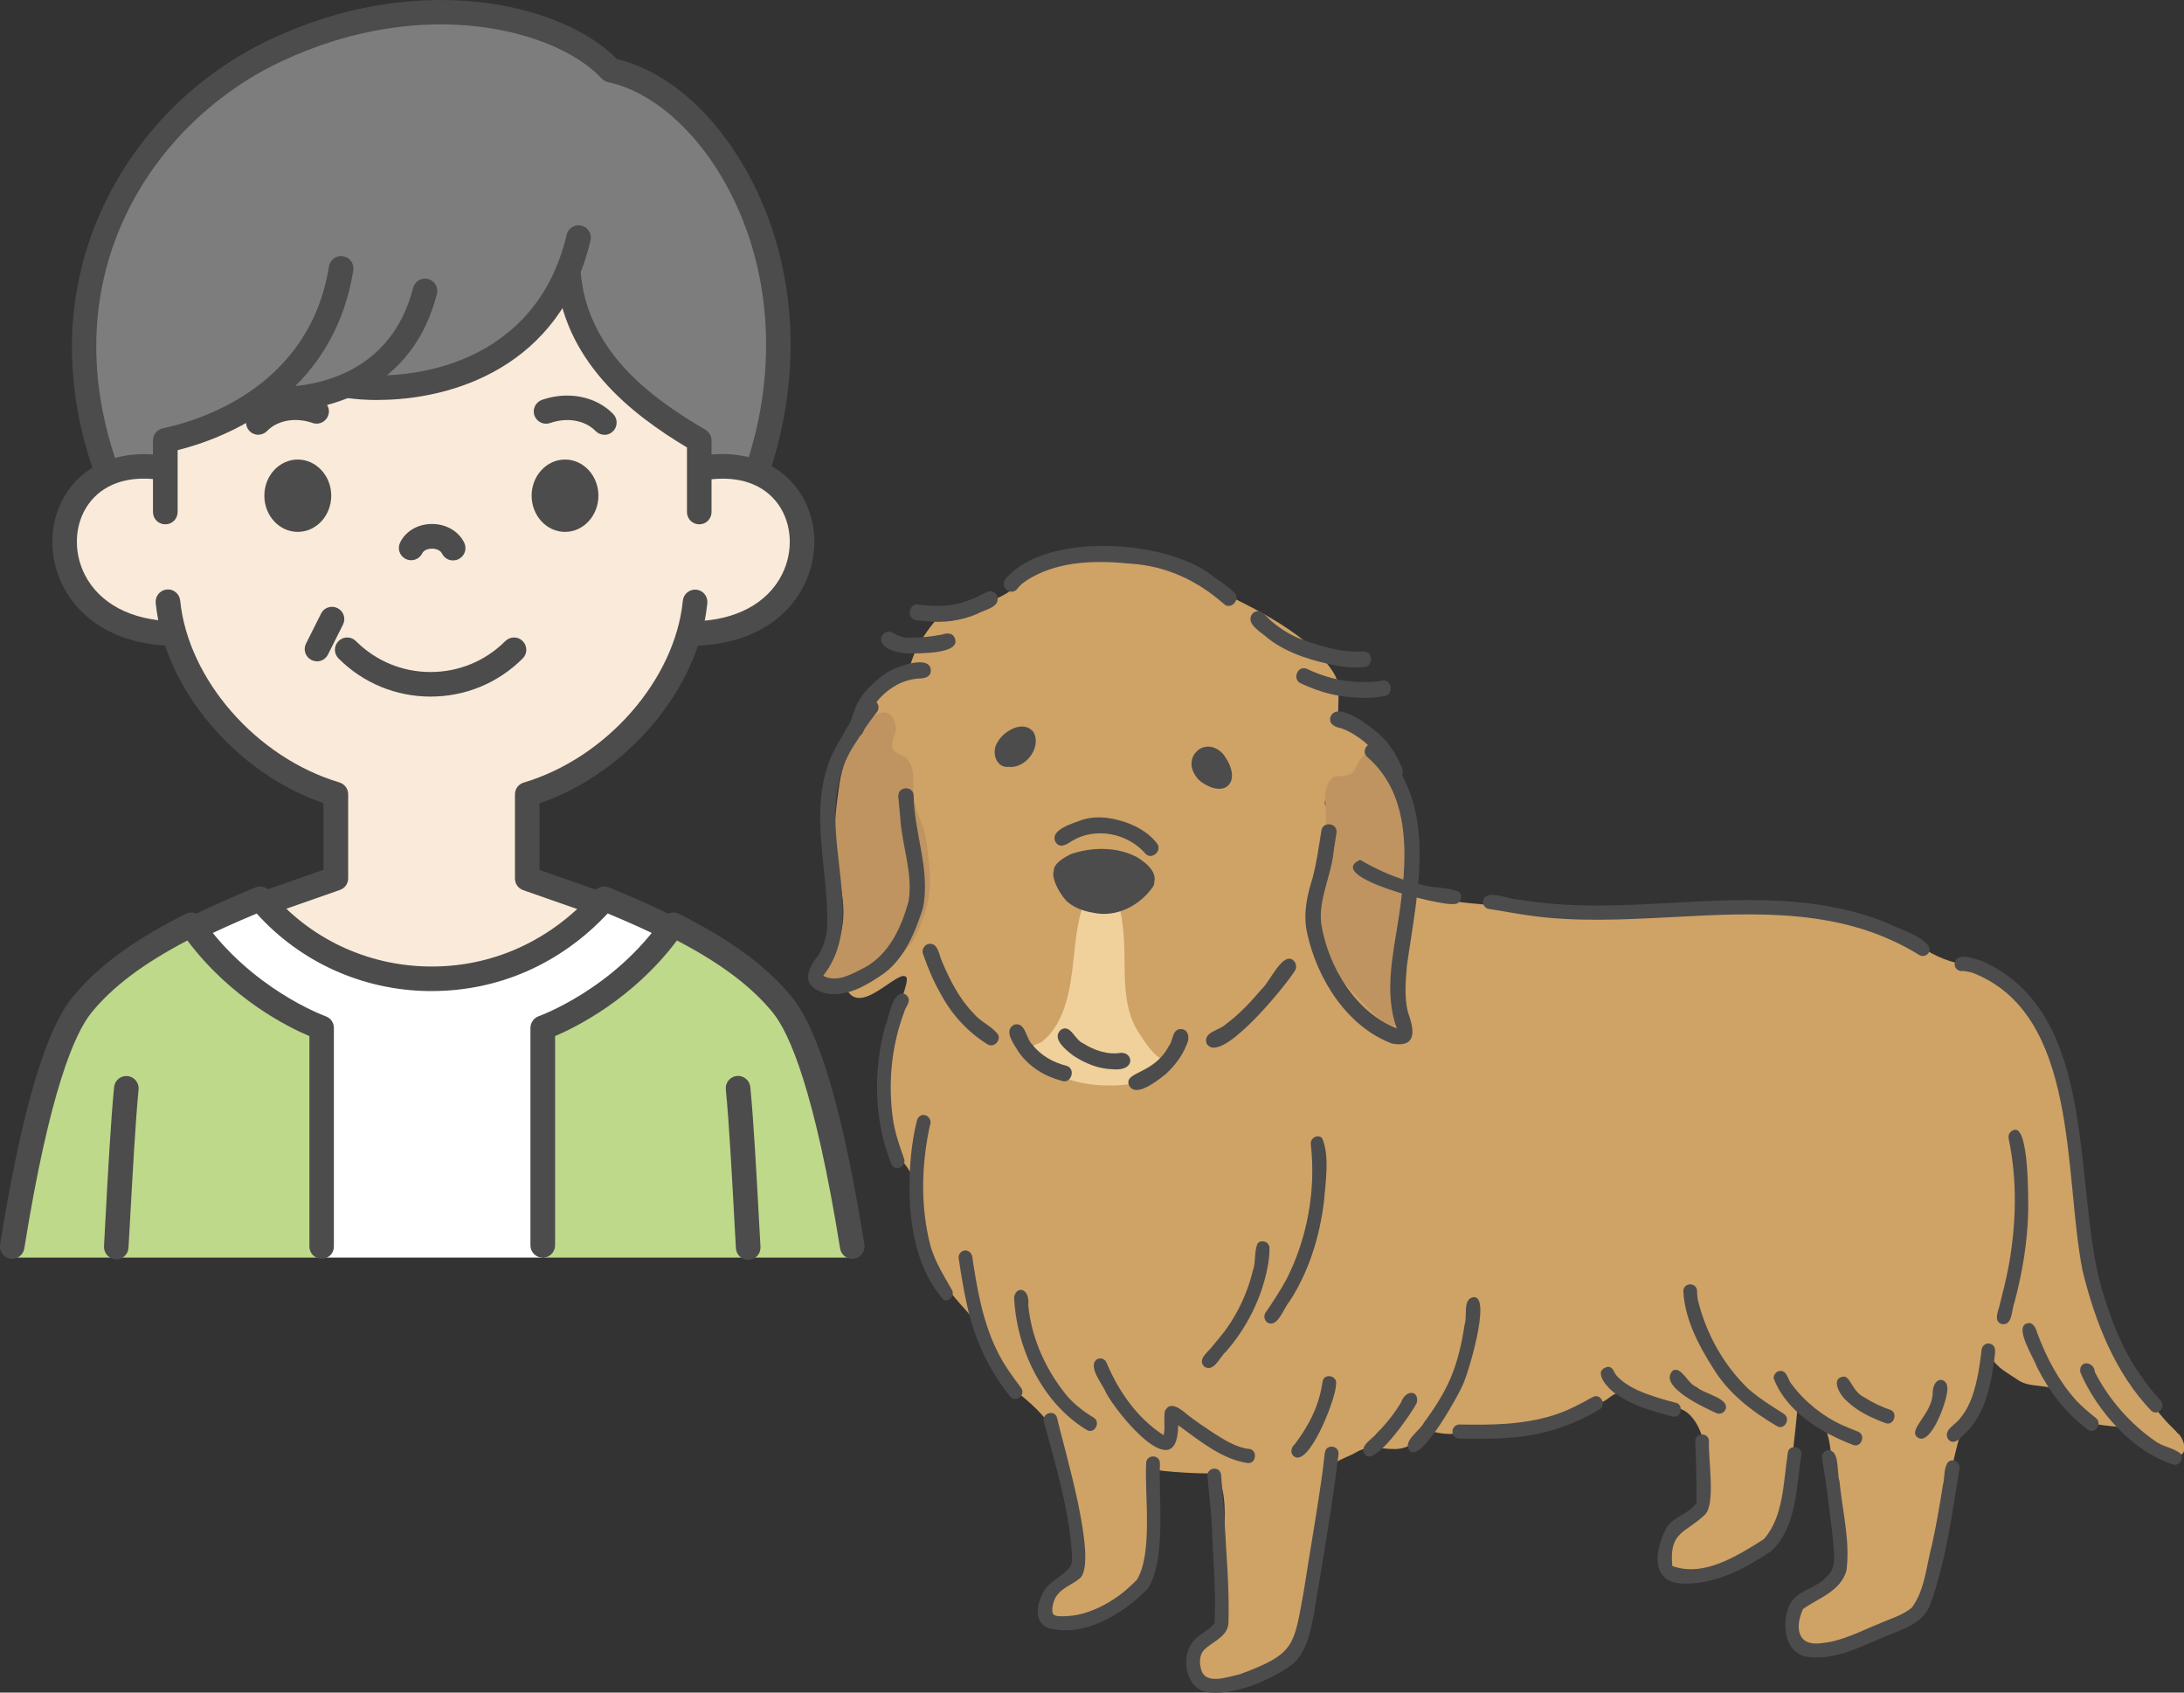 <?xml version="1.0" encoding="UTF-8"?><svg id="_レイヤー_23" xmlns="http://www.w3.org/2000/svg" width="240" height="186" viewBox="0 0 240 186"><rect x="0" y="0" width="240" height="186" fill="#333333" stroke="none"/><defs><style>.cls-1{fill:#7d7d7d;}.cls-2{fill:#faead9;}.cls-3{fill:#fff;}.cls-4{fill:#4c4c4c;}.cls-5{fill:#bf9460;}.cls-6{fill:#cfa266;}.cls-7{fill:#f0d19c;}.cls-8{fill:#bed98a;}</style></defs><path class="cls-1" d="M83.34,51.79c7.35-21.95-4.49-41.42-16.13-43.87C61.64,1.9,46.2-1.73,30.31,5.8,15.59,12.78,3.88,31.47,11.94,51.9c2.63-1.33,6.3-.5,6.3-.5v-2.8c3.06-.64,7.08-2.04,10.69-4.68,3.5.66,8.35-.82,9.45-1.32,6.31.89,19.19-.66,24.11-12.61.83,12.11,14.39,18.26,14.39,18.26v3.45c3.02-1.2,6.47.09,6.47.09Z"/><path class="cls-2" d="M57.99,96.63v-9.06c11.22-4.59,15.03-10.29,18.01-17.96,17.91.17,14.39-21.35.81-18.05v-3.08s-13.95-7.05-14.39-18.49c-4.92,11.95-18.31,13.39-24.11,12.61-1.1.5-5.96,1.98-9.45,1.32-3.61,2.64-7.63,4.05-10.69,4.69v2.65c-14.11-2.1-15.31,18.08.84,18.58,2.98,7.67,7.85,13.9,18.01,17.74v8.99c-1.84.45-7.61,2.77-7.61,2.77,8.18,10.95,26.85,11.17,36.3.15-3.6-1.35-7.72-2.85-7.72-2.85Z"/><path class="cls-3" d="M73.56,102.1s-5.12,7.65-13.91,10.91v25.19h-24.28v-25.19s-8.61-3.26-14.1-10.89c2.19-1.09,4.63-2.18,7.33-3.28,9.36,11.27,27.17,12.17,37.8,0,2.7,1.1,4.97,2.17,7.16,3.27Z"/><path class="cls-8" d="M35.4,138.2H1.4c2.04-13.9,4.58-23.92,7.67-27.71,2.65-3.26,6.55-6.06,11.99-8.8,5.77,8.34,14.33,11.32,14.33,11.32v25.19Z"/><path class="cls-8" d="M93.78,138.2h-34v-25.19s8.56-2.98,14.34-11.32c5.45,2.74,9.34,5.54,12,8.8,3.09,3.79,5.62,13.81,7.66,27.71Z"/><path class="cls-4" d="M76.3,70.97c-.73,0-1.34-.59-1.35-1.33-.01-.75.58-1.36,1.32-1.37,4.54-.08,8.06-1.95,9.66-5.13,1.28-2.54,1.12-5.57-.41-7.72-1.57-2.2-4.29-3.16-7.67-2.71-.74.1-1.42-.42-1.52-1.16-.1-.74.42-1.42,1.16-1.52,4.35-.59,8.08.81,10.23,3.82,2.11,2.96,2.35,7.08.62,10.5-2.07,4.1-6.45,6.51-12.02,6.61,0,0-.02,0-.03,0Z"/><path class="cls-4" d="M18.95,70.97s-.02,0-.03,0c-5.57-.1-9.95-2.51-12.02-6.6-1.73-3.42-1.49-7.54.61-10.5,2.13-3.01,5.85-4.41,10.19-3.84.74.1,1.26.78,1.16,1.51s-.77,1.26-1.51,1.16c-3.37-.44-6.08.53-7.64,2.72-1.53,2.15-1.68,5.18-.4,7.72,1.6,3.17,5.12,5.04,9.66,5.12.75.01,1.34.63,1.32,1.37-.01.74-.62,1.33-1.35,1.33Z"/><path class="cls-4" d="M36.4,54.47c0,2.2-1.65,3.98-3.68,3.98s-3.67-1.78-3.67-3.98,1.65-3.97,3.67-3.97,3.68,1.78,3.68,3.97Z"/><path class="cls-4" d="M58.42,54.47c0,2.2,1.65,3.98,3.67,3.98s3.67-1.78,3.67-3.98-1.65-3.97-3.67-3.97-3.67,1.78-3.67,3.97Z"/><path class="cls-4" d="M49.79,61.59c-.5,0-.97-.27-1.21-.75-.2-.41-.73-.55-1.12-.55h0c-.37,0-.88.14-1.06.52-.33.67-1.14.95-1.81.62-.67-.33-.95-1.14-.62-1.81.61-1.25,1.94-2.03,3.48-2.04,0,0,.01,0,.02,0,1.55,0,2.91.78,3.54,2.05.33.67.06,1.48-.61,1.81-.19.1-.4.14-.6.14Z"/><path class="cls-4" d="M18.16,57.62c-.75,0-1.35-.6-1.35-1.35v-7.88c0-.64.45-1.19,1.08-1.32,3.74-.78,16.12-4.36,18.26-17.79.12-.74.81-1.24,1.55-1.12.74.12,1.24.81,1.12,1.55-2.23,14.02-14.23,18.49-19.3,19.76v6.8c0,.75-.6,1.35-1.35,1.35Z"/><path class="cls-4" d="M76.84,57.62c-.75,0-1.35-.6-1.35-1.35v-7.1c-6.04-3.62-13.72-9.5-14.39-19.35-.05-.74.51-1.39,1.25-1.44.74-.05,1.39.51,1.44,1.25.6,8.85,7.65,14.05,13.73,17.6.41.24.67.69.67,1.17v7.87c0,.75-.6,1.35-1.35,1.35Z"/><path class="cls-4" d="M66.42,47.78c-.35,0-.7-.14-.97-.41-1.16-1.19-3.13-1.54-5-.88-.71.24-1.47-.13-1.72-.83-.25-.7.13-1.47.83-1.72,2.86-.99,5.93-.39,7.82,1.55.52.53.51,1.39-.02,1.91-.26.26-.6.39-.94.39Z"/><path class="cls-4" d="M28.38,47.78c-.34,0-.68-.13-.94-.39-.53-.52-.54-1.38-.02-1.91,1.89-1.93,4.96-2.54,7.82-1.55.7.25,1.08,1.01.83,1.72-.25.7-1.01,1.08-1.72.83-1.88-.65-3.84-.31-5,.88-.26.27-.61.41-.97.41Z"/><path class="cls-4" d="M30.35,45.24c-.75,0-1.35-.6-1.35-1.35s.6-1.35,1.35-1.35c3.69,0,12.53-1.06,15.05-10.91.18-.72.92-1.16,1.64-.97.72.18,1.16.92.97,1.64-3.07,12.01-14.29,12.94-17.66,12.94Z"/><path class="cls-4" d="M41.53,43.96c-1.25,0-2.4-.08-3.42-.23-.74-.1-1.25-.79-1.15-1.53.1-.74.79-1.25,1.53-1.15,6.76.96,20.43-1,23.78-15.25.17-.73.9-1.18,1.62-1,.73.17,1.18.9,1,1.62-3.29,13.98-15.27,17.53-23.36,17.53Z"/><path class="cls-4" d="M83.27,52.93c-.14,0-.29-.02-.43-.07-.71-.24-1.09-1-.85-1.71,3.63-10.85,2.73-22.27-2.47-31.34-3.31-5.77-8.05-9.8-12.69-10.78-.27-.06-.52-.2-.71-.4-4.81-5.21-19.37-9.39-35.33-1.82C17,13.35,5.51,29.98,12.88,51.02c.25.7-.12,1.47-.83,1.72s-1.47-.12-1.72-.83c-3.56-10.16-3.19-20.29,1.05-29.3,3.75-7.96,10.23-14.44,18.25-18.24C39.08-.11,47.38-.35,52.68.23c6.32.69,11.93,3.02,15.12,6.26,5.31,1.28,10.42,5.62,14.06,11.98,5.58,9.74,6.56,21.96,2.68,33.54-.19.57-.72.92-1.28.92Z"/><path class="cls-4" d="M29.81,100.46l-.9-2.55s3.46-1.22,6.64-2.33v-7.32c-9.65-3.31-17.5-12.6-18.44-22-.07-.74.47-1.4,1.21-1.48.74-.08,1.4.47,1.48,1.21.87,8.69,8.39,17.28,17.49,19.99.57.17.97.7.97,1.29v9.26c0,.57-.36,1.08-.91,1.27-3.38,1.18-7.54,2.64-7.54,2.64Z"/><path class="cls-4" d="M65.03,100.46s-4.16-1.46-7.54-2.64c-.54-.19-.9-.7-.9-1.27v-9.26c0-.6.39-1.12.96-1.29,9.1-2.71,16.62-11.3,17.49-19.99.07-.74.74-1.28,1.48-1.21.74.07,1.28.74,1.21,1.48-.94,9.4-8.79,18.69-18.44,22v7.32c3.17,1.11,6.64,2.33,6.64,2.33l-.9,2.55Z"/><path class="cls-4" d="M12.78,138.38s-.05,0-.08,0c-.74-.04-1.31-.68-1.27-1.42l.13-2.48c.31-5.68.63-11.56.98-15.02.07-.74.73-1.28,1.48-1.21.74.08,1.28.74,1.21,1.48-.34,3.4-.67,9.51-.97,14.9l-.14,2.49c-.04.72-.63,1.28-1.35,1.28Z"/><path class="cls-4" d="M47.43,108.91c-.11,0-.23,0-.34,0-7.26-.09-14.08-3.18-18.88-8.52-2.37.99-4.46,1.93-6.34,2.87-.67.33-1.48.06-1.81-.6-.33-.67-.06-1.48.6-1.81,2.18-1.09,4.61-2.18,7.43-3.33.55-.22,1.17-.06,1.55.39,4.31,5.19,10.68,8.22,17.49,8.3,7,.1,13.49-2.87,18.26-8.33.38-.43.99-.58,1.53-.36,2.82,1.15,5.25,2.24,7.43,3.33.67.33.94,1.15.6,1.81-.33.67-1.14.94-1.81.6-1.88-.94-3.97-1.89-6.36-2.88-5.15,5.52-11.97,8.53-19.33,8.53Z"/><path class="cls-4" d="M82.22,138.45c-.71,0-1.31-.56-1.35-1.28l-.13-2.35c-.3-5.47-.63-11.66-.98-15.1-.08-.74.47-1.4,1.21-1.48.74-.07,1.4.47,1.48,1.21.35,3.5.68,9.46.99,15.23l.13,2.35c.04.74-.53,1.38-1.27,1.42-.03,0-.05,0-.07,0Z"/><path class="cls-4" d="M1.35,138.34c-.07,0-.14,0-.22-.02-.74-.12-1.24-.81-1.12-1.55,2.35-14.6,4.95-23.5,7.97-27.2,2.74-3.36,6.69-6.26,12.43-9.15.6-.3,1.33-.12,1.72.44,5.44,7.85,13.58,10.79,13.66,10.82.54.19.9.7.9,1.27v24.03c.01.75-.59,1.35-1.34,1.35h0c-.75,0-1.35-.6-1.35-1.35v-23.12c-2.33-.98-8.58-4.08-13.41-10.51-4.84,2.54-8.21,5.07-10.53,7.92-1.84,2.25-4.61,8.58-7.39,25.93-.11.66-.68,1.14-1.33,1.14Z"/><path class="cls-4" d="M93.65,138.34c-.65,0-1.22-.47-1.33-1.14-2.79-17.35-5.56-23.67-7.4-25.93-2.33-2.85-5.69-5.39-10.53-7.92-4.83,6.43-11.08,9.52-13.39,10.51v23c-.01.75-.62,1.35-1.36,1.35h0c-.75,0-1.35-.61-1.35-1.35v-23.92c.01-.57.38-1.08.92-1.27.08-.03,8.23-2.96,13.66-10.81.38-.55,1.12-.74,1.72-.44,5.75,2.89,9.7,5.8,12.43,9.15,3.02,3.7,5.62,12.6,7.97,27.2.12.74-.38,1.43-1.12,1.55-.07.01-.14.02-.22.02Z"/><path class="cls-4" d="M47.32,76.55c-3.82,0-7.42-1.49-10.12-4.19-.53-.53-.53-1.38,0-1.91.53-.53,1.38-.53,1.91,0,2.19,2.19,5.11,3.4,8.21,3.4s6.02-1.21,8.21-3.4c.53-.53,1.38-.53,1.91,0s.53,1.38,0,1.91c-2.7,2.7-6.3,4.19-10.12,4.19Z"/><path class="cls-4" d="M34.83,72.67c-.2,0-.41-.05-.6-.14-.67-.33-.94-1.14-.6-1.81l1.65-3.29c.33-.67,1.14-.94,1.81-.6.67.33.94,1.14.6,1.81l-1.65,3.29c-.24.47-.71.75-1.21.75Z"/><path class="cls-6" d="M239.38,157.59c-.4-.5-.92-.93-1.32-1.38-1.77-1.96-3.24-4.18-4.54-6.5-1.32-2.38-2.79-4.65-3.61-7.28-.41-1.31-.68-2.92-.94-4.28-.24-1.24-.21-2.6-.24-3.85-.08-2.73-.05-5.47-.32-8.19-.23-2.25-.75-4.45-1.49-6.57-.69-1.96-1.36-4.01-2.16-5.92-.73-1.73-2.39-3-3.55-4.43-1.28-1.58-2.83-2.92-4.89-3.13-1.79-.18-3.87-1.01-5.35-2.13-1.8-1.38-4.12-1.93-6.22-2.72-3.18-1.2-6.2-1.07-9.49-1.61-2.59-.43-5.22.24-7.82.27-1.31.02-2.43-.27-3.75-.07-3.19.5-6.44,1.08-9.68.78-3.24-.31-6.44-.95-9.7-1.11-2.02-.1-4.04-.3-6.02-.7-1.83-.37-3.48-1.11-5.26-1.62-4.83-1.38-7.1-2.57-7.35-3.92-.32-1.7,1.95-3.51,1.33-4.24-.33-.38-1.06,0-1.33-.42-.35-.53.37-1.81,1.33-2.58.79-.64,1.24-.53,2-1,.67-.42,1.49-1.24,2-3-.37-.5-.74-.81-1-1-.4-.29-2.62-1.27-2-1h0s.25-.75,0-1-1,0-1,0h0c.18-3.28,0-4,0-4-.08-.32-.35-1.25-2-3-1.19-1.26-2.95-2.79-7-5-.46-.25-1.36-.73-4-2-5.21-2.5-7.82-3.75-9-4-.92-.19-5.57-1.17-10,1-2.86,1.4-2.7,2.66-6,4-3.33,1.35-4.48.45-6,2-.76.77-2.52,3.08-3.02,5.35-.07.31-.3,1.46-.98,1.65-.38.11-.59-.16-1,0-.54.21-.47.8-1,1-.45.17-.74-.17-1,0-.36.24.03,1.03,0,2-.03,1-.46,1.08-1.35,3.23-.55,1.32-.79,2-.72,2.64.09.85.85,1.3.89,2.17.02.58-.24,1.58-.31,2.22-.25,2.44-.83,4.71-.68,7.2.11,1.83.67,3.56.86,5.37.15,1.47.07,3.1-.37,4.51-.25.79-1.71,2.28-1.43,3.04,1.39,3.8,5.88-2.07,6.7-.98.35.47-1.06,3.66-1.19,4.28-.26,1.21-.72,2.22-.79,3.45-.07,1.37-.12,2.75-.2,4.12-.07,1.37-.06,3.09.13,4.44.2,1.4.68,2.72,1.52,3.78.9,1.13,1.59,2.14,1.67,3.66.13,2.54.56,4.8,1.49,7.15.87,2.22,2.34,3.99,3.9,5.7,1.49,1.63,1.38,2.97,2.16,4.86,1.55,3.77,6.33,5.18,7.71,9.14.96,2.74.79,5.92,1.79,8.55.77,2.02,1.58,4.37.41,6.42-.79,1.38-2.68,1.64-3.13,3.28-.43,1.53.87,1.98,2.11,2.08,2.99.26,5.68-1.62,7.63-3.78,1.53-1.69,1.76-3.6,1.75-5.82,0-1.02.21-1.8.39-2.78.27-1.55-.7-3.01-.09-4.47-.14.22,6.88.68,6.57.35,1.78,1.87.98,6.78.98,9.17,0,1.06-.22,2.01-.12,3.11.12,1.38.3,2.81-.07,4.17-.47,1.73-2.36,2.24-2.83,3.88-1.2,4.11,5.55,2.99,7.49,2.1,4.06-1.87,5.05-6.25,5.26-10.3.1-2,.29-3.88.73-5.83.3-1.32.96-2.73,1.07-4.07.06-.8-.47-1.76-.08-2.48.53-.96,2.27-1.41,3.15-1.94,1.49-.9,2.65-.35,4.29-.37,1.49-.01,2.76-1.01,3.86-2.02,2.12.75,3.89.07,5.96.16,2.5.11,5.31-.52,7.66-1.34,1.29-.45,2.44-1.45,3.76-1.77.46-.11.95,0,1.41-.16.87-.28,1.24-1.09,2.24-1.08.88,0,1.48.61,2.21.98,1.56.78,3.58.1,5.01,1.23,1.95,1.53,2.29,5.25,2.37,7.53.06,1.72-1.18,3.48-2.24,4.7-.6.69-1.52,1.02-2.13,1.72-.71.82-1.04,2.86-.1,3.63,1.02.83,2.65.57,3.83.46,1.47-.14,3.05-.81,4.43-1.36,3.32-1.32,4.86-4.29,5.06-7.83.18-3.26.65-6.45.94-9.7,1.28.3,2.08.36,2.68,1.64,1.7,3.59.62,7.47,1.7,11.15.87,2.96.66,5.79-1.89,7.58-.94.66-2.39,1.35-2.89,2.45-.8,1.78-.64,4.03,1.53,4.47,1.85.38,3.78-.54,5.52-1.06,2.14-.63,5.18-1.74,6.64-3.75,1.48-2.03,1.54-5.24,2.13-7.66.54-2.23.45-4.61,1.17-6.79.71-2.15.86-4.47,2.03-6.45.73-1.22.98-2.53,1.44-3.86.18-.52,1.44-2.51,1.18-2.96.73,1.25,1.72,1.65,2.96,2.51,1.36.94,3.35.34,4.62,1.33,1.13.88,1.36,2.38,2.8,3.11,1.62.82,3.56.4,5.24,1.14,1.63.71,2.8,2.27,4.58,2.67,1,.22,1.22-.62.9-1.5-.11-.31-.28-.58-.49-.84Z"/><path class="cls-5" d="M101.81,92.48c-.2-1.56-1.04-2.95-1.35-4.53-.29-1.45.31-3.34-.78-4.53-.55-.6-1.44-.48-1.64-1.39-.16-.72.55-1.45.4-2.2-.64-3.15-3.4-.71-4.19.71-.93,1.66-1.73,3.71-2.01,5.62-.29,1.96-.63,4.72-.52,6.66.23,4.09,1.81,6.77.36,10.89-.27.76-1.51,2.31-1.58,2.71-.79,4.62,6.19.85,7.41-.34.96-.94,2.28-2.22,2.84-3.48.66-1.48,1.3-3.27,1.42-4.9.11-1.45-.08-3.03-.27-4.5-.03-.24-.06-.47-.09-.7Z"/><path class="cls-5" d="M155.06,91.93c-.22-2.75-.12-6.54-2.26-8.61-.62-.6-1.29-.87-1.91-.8-.64.08-1.24.53-1.68,1.36-.56,1.07-.42,1.17-1.52,1.37-.78.14-1.11-.16-1.64.65-.74,1.15-.25,3.07-.34,4.36-.28,4.12-2.07,8-1.04,12.19.81,3.3,3.25,5.9,5.46,8.11.69.7,2.89,3.2,3.9,1.67.69-1.04-.42-2.79-.59-3.87-.27-1.73.06-3.67.33-5.38.57-3.66,1.6-7.31,1.3-11.05Z"/><path class="cls-7" d="M125.2,113.58c-2.24-3.35-1.34-7.65-1.78-11.44-.17-1.46-.33-3.72-2.09-3.93-1.34-.16-2.27.97-2.58,2.16-.86,3.27-.65,6.76-1.67,10-.49,1.58-1.27,3.08-2.57,4.1-.44.35-1.97.54-1.92,1.27.05.69,2.82,1.85,3.35,2.18,2.25,1.36,5.7,1.57,8.23,1.22.88-.12,1.51-.43,2.2-.99.07-.06.27-.26.51-.52.45-.47,1-1.09.95-1.12-1.19-.66-1.88-1.81-2.63-2.93Z"/><path class="cls-4" d="M109.65,81.51c-.77,1.06-.22,2.96,1.25,2.76.29.03.57,0,.85-.09,1.44-.44,2.57-2.27,1.85-3.69-1.05-1.43-3.24-.24-3.95,1.02Z"/><path class="cls-4" d="M131.15,83.05c-.59,1.1.13,2.47,1.1,3.04.03.02.07.04.1.06,2.53,1.52,3.97-.44,2.34-2.89-.84-1.4-2.66-1.74-3.55-.21Z"/><path class="cls-4" d="M124.79,94.12c-2.15-1.09-4.91-1.04-7.16-.24-.64.33-1.83.99-1.83,1.78-.34.99.93,3,1.58,3.51.81.65,1.81.99,2.81,1.14.37.08.75.12,1.12.12,2.11,0,4.14-1.2,5.38-2.97.14-.21.18-.42.16-.61.18-.64-.23-1.69-2.05-2.74Z"/><path class="cls-4" d="M122.87,90.12c-1.3-.36-2.68-.43-3.97-.02-.89.36-3.63,1.07-2.9,2.44.48.77,1.28.22,1.84-.15,2.52-1.51,6.03-.85,7.98,1.36.69.87,1.99-.26,1.29-1.11-1.07-1.34-2.63-2.11-4.23-2.52Z"/><path class="cls-4" d="M106.97,111.35c-1.52-1.57-2.54-3.55-3.4-5.57-.38-.75-.46-2.32-1.61-2.03-.42.14-.69.64-.53,1.09.54,1.54,1.17,3.05,1.99,4.46,1.2,2.24,2.98,4.15,5.11,5.47.18.11.37.13.54.09.45-.1.82-.61.64-1.12-.69-.98-1.97-1.43-2.74-2.4Z"/><path class="cls-4" d="M117.22,117.13c-1.44-.36-2.81-1.1-3.75-2.31-.75-.65-.75-2.56-2.02-2.22-1.25.65.03,2.21.5,3.02,1.14,1.63,2.88,2.68,4.75,3.16.1.03.19.05.28.05.83,0,1.17-1.41.24-1.7Z"/><path class="cls-4" d="M153.97,154.1c-.75,1.25-1.65,2.39-2.68,3.4-.49.69-2.05,1.41-1.25,2.39.07.08.14.13.23.15,1.34.39,4.92-4.87,5.4-5.83.39-1.39-1.18-1.61-1.7-.1Z"/><path class="cls-4" d="M145.35,151.8c-.1.63-.23,1.25-.41,1.87-.52,1.83-1.49,3.47-2.61,4.98-.4.34-.61.95-.18,1.36.14.11.28.17.43.17,1.72,0,4.28-6.77,4.23-8.02.23-.98-1.28-1.33-1.47-.35Z"/><path class="cls-4" d="M184.14,154.15c-1.4-.36-2.8-.77-4.13-1.35-.82-.38-1.81-.96-2.43-1.7-.24-.35-.34-.87-.85-.9-1.94.36.08,2.57.99,3.07,1.82,1.26,3.98,1.84,6.08,2.39.07.02.13.03.19.03.8,0,1.03-1.35.14-1.55Z"/><path class="cls-4" d="M186.44,152.42c-.99-.34-1.62-2.25-2.58-1.83-1.82,1.72,3.57,4.17,4.8,4.72.05.02.11.03.16.04.34.04.69-.16.81-.5.42-1.21-2.44-1.69-3.19-2.43Z"/><path class="cls-4" d="M236.78,158.33c-2.71-1.89-5.05-4.56-6.57-7.54-.1-1.26-1.82-1.33-1.6.02,1.82,4.27,5.82,8.77,10.23,10.13.06.02.12.03.18.03.54,0,.96-.71.62-1.21-.8-.68-2.01-.75-2.86-1.44Z"/><path class="cls-4" d="M230.32,155.83c-.75-.59-1.48-1.21-2.15-1.91-1.91-2.13-3.27-4.67-4.28-7.39-.17-.56-.46-1.32-1.17-1.09-1.4.43.79,3.8,1.1,4.75,1.36,2.7,3.2,5.14,5.61,6.91.14.11.29.15.42.15.63,0,1.1-.95.45-1.43Z"/><path class="cls-4" d="M204.17,157.32c-.55-.2-1.09-.44-1.63-.67-2.15-.95-4.19-2.57-5.63-4.5-.47-.48-.47-1.51-1.28-1.5-.41.02-.74.39-.72.82,1.41,3.7,5.25,5.99,8.72,7.31.1.04.19.06.28.06.73,0,1.07-1.21.25-1.52Z"/><path class="cls-4" d="M207.71,154.93c-.96-.34-1.89-.76-2.75-1.32-1.42-.66-1.54-2.22-2.31-2.34-1.57.13-.47,2.03.23,2.63,1.2,1.18,2.75,1.91,4.3,2.48.1.04.19.06.28.06.73,0,1.07-1.21.25-1.52Z"/><path class="cls-4" d="M218.6,147.64c-.41-.05-.79.26-.84.68-.09.87-.23,1.73-.37,2.59-.35,1.72-.79,3.5-1.93,4.87-.45.75-2.01,1.34-1.38,2.37.17.22.36.3.54.3.45,0,.89-.49,1.22-.83,2.21-2.01,2.88-5.1,3.28-7.99.06-.69.44-1.82-.52-1.98Z"/><path class="cls-4" d="M212.38,153.23c-.16,2.25-2.77,3.89-1.66,4.73.13.09.27.14.4.14,1.4,0,2.97-4.52,2.88-5.57-.04-1.24-1.65-1.34-1.62.7Z"/><path class="cls-4" d="M155.92,97.14c-2.28-.53-4.46-1.48-6.46-2.65-4.11,1.87,9.13,5.15,10.33,4.85.04,0,.08,0,.12,0,.57-.05.89-.87.46-1.31-1.34-.6-3.02-.39-4.45-.89Z"/><path class="cls-4" d="M207.26,101.38c-7.56-3.02-15.47-2.6-23.4-2.17-5.67.3-11.35.61-16.91-.35-.35.02-.88-.12-1.43-.26-1.1-.28-2.33-.55-2.55.42-.05.42.25.82.66.87,1.42.2,2.83.5,4.25.69,5.19.77,10.55.48,15.92.2,9.4-.5,18.78-1,27.13,4.18.11.07.24.1.37.1.26,0,.52-.14.66-.39.75-1.36-3.71-2.75-4.69-3.28Z"/><path class="cls-4" d="M235.04,150.84c-1.9-2.7-3.06-5.86-4.03-9.02-3.34-11.51-.17-30.43-13.21-36.21-.88-.24-2.88-1.13-3.01.38.03.5.51.8.96.71.33.04.66.1.98.19,11.81,4.53,10.03,22.19,12.12,32.73,1.37,5.62,3.56,11.23,7.55,15.41.13.13.3.19.46.19.42,0,.84-.37.78-.84-.02-.23-.13-.41-.29-.56-.86-.92-1.61-1.93-2.32-2.98Z"/><path class="cls-4" d="M221.31,124.18c-.39.09-.67.51-.58.93.97,4.61.84,9.42,0,14.04-.26,1.4-.61,2.78-.96,4.15-.1.62-.78,1.85.16,2.19.08.02.16.03.23.03,1.01,0,.9-1.68,1.22-2.44.87-3.28,1.44-6.66,1.5-10.07,0-1.17.1-9.46-1.59-8.83Z"/><path class="cls-4" d="M161.99,142.54c-1.32.13-.7,2.11-1.05,3.05-.3,2.03-.76,4.04-1.56,5.92-.76,1.73-1.79,3.33-2.91,4.83-.44.92-2.42,2.03-1.55,3.11.08.09.17.14.28.16,1.47.22,5.08-6.31,5.52-7.37.58-1.12,3.16-9.69,1.28-9.69Z"/><path class="cls-4" d="M196.01,155.36c-1.33-.85-2.69-1.68-3.89-2.74-2.7-2.59-4.64-6.06-5.54-9.75-.05-.32-.09-.65-.09-.97,0-1.01-1.51-1.01-1.51,0,.17,3.06,1.66,5.91,3.26,8.43,1.69,2.79,4.28,4.77,7.01,6.38.13.08.26.12.38.12.66,0,1.09-1.04.38-1.46Z"/><path class="cls-4" d="M142.1,105.51c-1.17-.91-2.57,2.41-3.41,3.14-1.22,1.43-2.51,2.83-4.02,3.93-.67.67-2.48.81-2.08,2.09.13.22.3.35.5.42,2.19.66,8.35-7.01,9.17-8.36.28-.37.2-.93-.16-1.21Z"/><path class="cls-4" d="M129.72,113.08c-.94.07-.79,1.29-1.28,1.88-1.65,3.13-4.87,2.76-4.4,4.25.18.41.49.57.86.57,1.04,0,2.59-1.26,3.2-1.74.98-.92,1.84-2.01,2.32-3.29.35-.66.18-1.69-.69-1.66Z"/><path class="cls-4" d="M145.59,159.58c-.09.71-.17,1.42-.25,2.14-.67,4.82-1.33,8.35-2.07,13.16-1.11,6.05-.94,6.85-7.02,9.11-1.24.25-3.8,1.26-4.26-.54-.2-.71-.2-1.59.33-2.14.94-.94,2.63-1.44,2.68-3.02.09-4.07-.21-6.86-.42-10.93-.11-1.76-.26-3.52-.39-5.27-.1-1.02-1.58-.87-1.5.14.17,2.13.33,2.95.46,5.08.13,3.69.51,7.41.31,11.1-.68.83-1.79,1.2-2.45,2.09-1.32,1.76-.64,5.22,1.77,5.47.07,0,.13.01.19.02,2.94.26,6.76-1.4,9.1-3.13,1.5-1.35,1.93-3.49,2.3-5.39,1.03-6.27,1.93-11.27,2.71-17.59.18-1.02-1.32-1.27-1.48-.28Z"/><path class="cls-4" d="M196.46,159.71c-.5,3.16-.44,6.97-2.64,9.44-2.88,1.81-6.6,4.21-10.05,2.94-.38-3.8,1.44-3.6,3.57-5.62,1.23-1.16.35-6.2.46-8.1-.03-1.01-1.55-.95-1.51.06.1,2.23.15,4.47.14,6.7-.79,1.25-2.46,1.48-3.27,2.71-1.4,2.56-1.84,6.24,2.02,6.19.03,0,.07,0,.11,0,3.39,0,6.59-1.71,9.38-3.6,2.76-2.59,2.73-7,3.28-10.57.11-1.01-1.42-1.15-1.5-.15Z"/><path class="cls-4" d="M214.08,160.66c-.52.69-.35,1.74-.58,2.57-.34,2.18-.72,4.36-1.19,6.52-.63,2.31-.77,4.99-2.23,6.93-1.03.85-2.36,1.2-3.55,1.74-2.06.82-4.07,1.93-6.3,2.14-2.68.43-3.04-1.65-2.1-3.74,1.68-1.2,4.16-1.95,4.78-4.25.42-3.26-.46-6.56-.77-9.8-.33-.95.08-3.48-1.3-3.41-.41.07-.68.49-.61.9.48,2.92.85,5.85,1.18,8.79.06,1.41.56,3.19-.67,4.21-1.17,1.33-3.27,1.47-4.09,3.11-.99,2.24-.47,5.7,2.42,5.74.22.02.44.03.66.03,2.66,0,5.12-1.39,7.57-2.35,1.78-.77,3.97-1.34,4.78-3.37,1.77-4.82,2.42-10.01,3.25-15.08.1-.67-.76-1.12-1.23-.68Z"/><path class="cls-4" d="M127.46,160.78c-.02-1.01-1.55-.95-1.51.06-.18,3.39.76,9.8-1.01,12.76-.35.35-.71.7-1.08,1.02-1.63,1.45-4.18,2.83-6.39,2.96-.42.03-1.04.08-1.45-.03-.3-.08-.38-.3-.38-.6,0-.58.2-1.24.55-1.69.61-.8,1.7-1.17,2.45-1.79,2.14-1.8-1.87-14.8-2.48-17.67-.28-.97-1.74-.48-1.44.47,1.08,3.98,3.06,10.58,3.08,15.17,0,1.21-1.61,1.8-2.57,2.76-1.26,1.26-2.07,4.44.46,4.82.19.04.37.07.56.09,3.54.44,7.56-2.04,9.91-4.58,2.03-3.15,1.13-10.08,1.31-13.75Z"/><path class="cls-4" d="M120.15,155.77c-1-.6-1.94-1.34-2.74-2.19-2.37-2.81-4.05-6.38-4.41-10.11.2-2.02-1.37-2.19-1.56-.89.27,5.7,3.15,11.65,8,14.57.12.07.24.1.36.1.67,0,1.09-1.08.35-1.48Z"/><path class="cls-4" d="M137.24,159.23c-1.43-.18-2.69-.99-3.89-1.75-.97-.64-1.94-1.3-2.86-2.01-.66-.57-1.92-1.63-2.48-.39-.16.86.07,1.78-.14,2.64-2.87-1.85-4.96-4.81-6.28-7.99-.16-.39-.64-.55-1-.38-1.17.74.58,2.76.94,3.68,1.22,2.32,7.89,10.52,7.94,3.59,2.34,1.68,4.73,3.72,7.63,4.16.03,0,.07,0,.1,0,.88,0,.99-1.47.05-1.56Z"/><path class="cls-4" d="M151.5,82c-.84-.98-2.19.5-1.17,1.26,4.93,4.34,4.28,11.61,3.37,17.62-.61,3.98-1.62,8.22-.21,12.13-4.51-1.74-7.57-6.79-8.31-11.57-.29-2.73,1.15-5.26,1.38-7.96.1-.62.21-1.29.31-1.97.13-1.12-1.58-1.28-1.67-.17-.28,1.72-.51,3.45-.96,5.15-.62,1.94-1.06,3.99-.6,6.03,1.09,5.1,4.44,10.33,9.33,12.16.29.05.55.08.78.08,1.93,0,1.61-1.8.96-3.54-.4-1.68-.25-3.42-.1-5.13,1.11-7.99,3.62-17.96-3.11-24.08Z"/><path class="cls-4" d="M98.71,87.51c.07.79.15,1.58.22,2.36.18,3.05,1.39,6.02.93,9.09-.77,2.93-2.2,5.99-4.93,7.41-1.29.66-2.82,1.57-4.28.96-.03-.02-.06-.03-.09-.05-.03-.02-.06-.04-.09-.07,5.55-7.1-2.18-17.3,3.62-25.68.7-1.15,1.46-2.25,2.29-3.3.45-.59-.13-1.51-.83-1.36-1.63,1.17-2.56,3.36-3.62,5.09-3.38,6-.95,13-1.01,19.5-.03,1.25-.34,2.47-.99,3.53-1.43,1.73-1.83,3.42.72,4.15.35.08.69.11,1.03.11,1.99,0,3.89-1.18,5.5-2.31,2.24-1.69,3.4-4.5,4.24-7.15.85-4.13-.96-8.21-1.02-12.35-.02-1.13-1.74-1.05-1.68.06Z"/><path class="cls-4" d="M133.16,63.23c-5.03-3.96-18.32-4.82-22.69.42-.64.93.72,1.92,1.36,1.01.38-.51.94-.85,1.48-1.18,3.34-1.89,7.31-1.9,11.01-1.53,3.82.25,7.25,1.84,10.15,4.4.79.78,1.94-.53,1.14-1.27-.77-.68-1.6-1.27-2.45-1.84Z"/><path class="cls-4" d="M108.46,65.05c-.78.39-1.56.79-2.38,1.06-1.68.59-3.46.55-5.2.32-1.09-.1-1.25,1.6-.17,1.73.34.03.68.07,1.02.1,1.91.23,3.86-.04,5.64-.79.78-.48,2.64-.7,2.2-2-.19-.42-.7-.62-1.11-.42Z"/><path class="cls-4" d="M149.81,71.58c-2.19.18-4.34-.47-6.4-1.18-1.32-.45-2.54-1.16-3.61-2.07-.63-.48-1.36-1.71-2.18-.88-.85,1.13,1.11,2.08,1.78,2.75,2.25,1.71,5.03,2.48,7.74,3,.9.15,1.82.18,2.73.12,1.1-.06,1.03-1.77-.06-1.73Z"/><path class="cls-4" d="M151.86,74.8c-.83.18-1.67.15-2.51.14-2-.04-3.96-.59-5.77-1.45-1.02-.4-1.62,1.22-.6,1.62,1.46.68,3,1.2,4.59,1.41,1.51.19,3.08.26,4.58-.02,1.08-.21.79-1.9-.29-1.71Z"/><path class="cls-4" d="M152.57,81.76c-.7-1.09-5.65-5.13-6.38-2.93-.18.79.59,1.09,1.2,1.2.49.17.94.4,1.39.67,1.65,1,3.06,2.56,3.78,4.42.47,1.03,1.96.3,1.52-.73-.39-.93-.89-1.83-1.5-2.62Z"/><path class="cls-4" d="M103.48,69.74c-1.22.24-2.45.36-3.69.34-.62-.02-1.21-.24-1.73-.57-.63-.39-1.44.33-1.2,1.03.55.99,1.94,1.2,2.96,1.28,1.02-.05,5.7.12,5.13-1.62-.21-.69-.94-.67-1.47-.45Z"/><path class="cls-4" d="M97.73,73.76c-.79.44-1.47,1.04-2.12,1.68-.74.72-1.34,1.58-1.7,2.56-.2.9-1.27,2.48.02,2.93,1.8.3.35-3.2,4.57-5.64.68-.38,1.44-.61,2.21-.71.65-.02,1.6-.03,1.58-.95-.14-1.73-3.67-.36-4.56.12Z"/><path class="cls-4" d="M123.21,115.69c-1.48.26-2.96-.26-4.21-1.05-.92-.39-1.35-2.12-2.4-1.49-1.13.96.58,2.27,1.34,2.85,1.28.85,2.76,1.46,4.29,1.5,2.62.27,2.3-1.87.98-1.8Z"/><path class="cls-4" d="M99.88,109.89c-.04-.42-.41-.75-.82-.71-1.15.34-1.33,2.57-1.79,3.6-1.34,4.93-1.23,10.32.66,15.08.34.96,1.76.39,1.41-.55-.46-1.3-.92-2.61-1.16-3.98-.64-4.08-.26-8.31,1.2-12.17.11-.46.5-.8.49-1.28Z"/><path class="cls-4" d="M103.87,140.47c-.66-1.14-1.27-2.32-1.63-3.6-1.11-4.27-.99-8.87-.06-13.16.35-.72-.47-1.52-1.12-1.04-.19.14-.28.35-.33.59-.59,2.42-.79,4.93-.78,7.42,0,4.28.91,8.99,3.76,12.19.61.23,1.23-.53.9-1.11-.25-.43-.5-.86-.74-1.29Z"/><path class="cls-4" d="M109.54,148.39c-1.56-3.21-2.18-6.77-2.7-10.29-.07-.42-.43-.73-.84-.68-.4.05-.72.45-.65.87.27,1.75.54,3.51.94,5.23.79,3.65,2.38,7.06,4.71,9.93.6.81,1.79-.17,1.19-.96-.99-1.3-1.95-2.63-2.65-4.11Z"/><path class="cls-4" d="M175.02,153.53c-1.4.78-2.83,1.54-4.36,2.01-3.32,1.04-6.82,1.07-10.26,1-.41,0-.77.31-.79.74-.02.41.31.81.72.81,1.72.02,3.43.05,5.15-.07,3.61-.18,7.13-1.23,10.26-3.12.87-.47.14-1.86-.71-1.37Z"/><path class="cls-4" d="M144.04,125.73c.59,5.04-.38,10.35-2.66,14.84-.7,1.28-1.5,2.5-2.32,3.7-.24.35-.1.85.23,1.08,1.13.61,1.78-1.64,2.41-2.33,2.13-3.26,3.31-7.09,3.79-10.97.17-2.12.65-5.06-.21-6.99-.48-.45-1.32,0-1.23.67Z"/><path class="cls-4" d="M138.17,136.7c-.36.89-.15,1.98-.49,2.92-.55,2.3-1.54,4.47-2.89,6.38-.47.65-.99,1.27-1.51,1.88-.43.66-1.77,1.46-.94,2.3,1.05.69,1.68-1.06,2.37-1.63,2.3-2.63,3.94-5.88,4.6-9.37.12-.68.21-1.37.19-2.07-.02-.67-.94-.95-1.33-.43Z"/></svg>